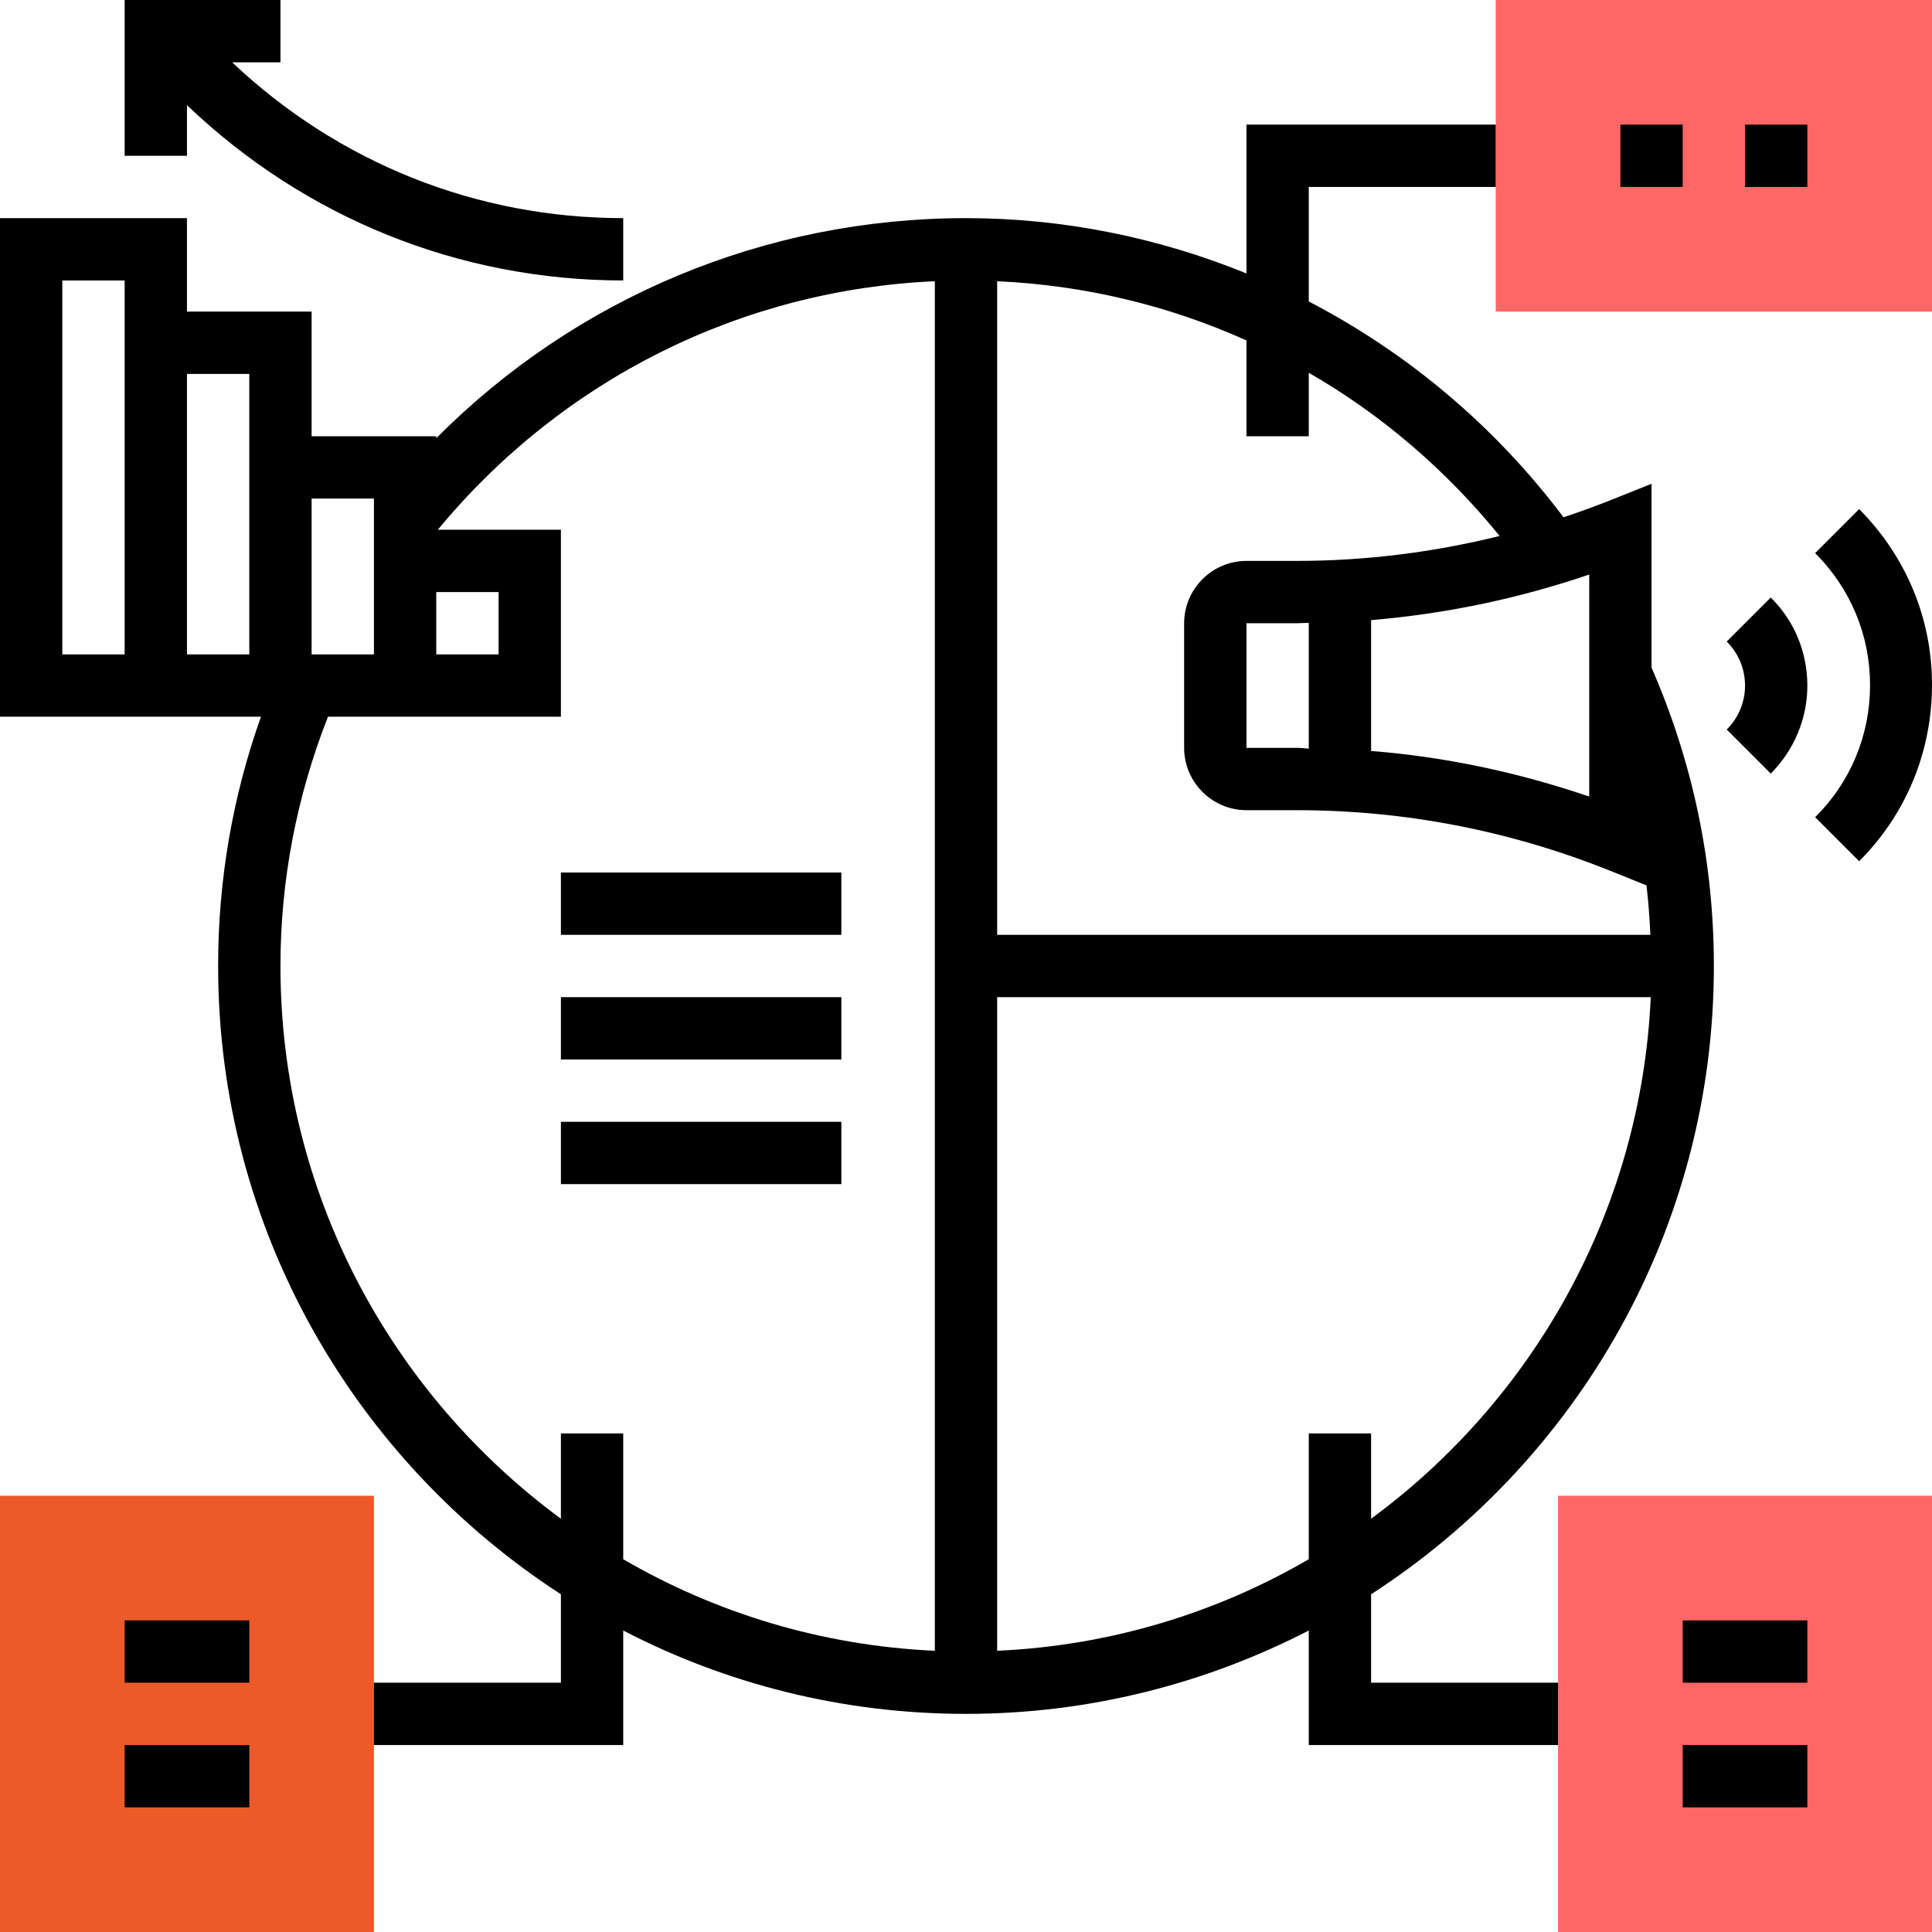 <?xml version="1.0" encoding="utf-8"?>
<!-- Generator: Adobe Illustrator 24.1.1, SVG Export Plug-In . SVG Version: 6.00 Build 0)  -->
<svg version="1.1" id="Capa_1" xmlns="http://www.w3.org/2000/svg" xmlns:xlink="http://www.w3.org/1999/xlink" x="0px" y="0px"
	 viewBox="0 0 496 496" style="enable-background:new 0 0 496 496;" xml:space="preserve">
<style type="text/css">
	.st0{fill:#FF6666;}
	.st1{fill:#EC5A28;}
</style>
<path class="st0" d="M496,80H384V0h112V80z"/>
<path class="st1" d="M96,496H0V384h96V496z"/>
<path class="st0" d="M496,496h-96V384h96V496z"/>
<path d="M48,27c30.4,29,69.9,45,112,45V56c-37.7,0-73.1-14.2-100.4-40H72V0H32v40h16V27z"/>
<rect x="32" y="416" width="32" height="16"/>
<rect x="32" y="448" width="32" height="16"/>
<rect x="432" y="416" width="32" height="16"/>
<rect x="432" y="448" width="32" height="16"/>
<path d="M352,409.3c52.9-34.2,88-93.7,88-161.3c0-26.6-5.4-52.3-16-76.6v-47.2l-11,4.4c-3.8,1.5-7.7,2.9-11.6,4.2
	c-17.6-23.4-40-42.2-65.4-55.4V48h48V32h-64v38.2C297.4,61,273,56,248,56c-51.6,0-100.1,20.4-136,56.5V112H80V80H48V56H0v128h67
	c-7.3,20.5-11,42-11,64c0,67.6,35.1,127,88,161.3V432H96v16h64v-29.4c26.4,13.7,56.3,21.4,88,21.4s61.6-7.8,88-21.4V448h64v-16h-48
	V409.3z M332.9,192H320v-32h12.9c1,0,2-0.1,3.1-0.1v32.3C335,192.1,334,192,332.9,192z M352,159.2c19.1-1.6,37.8-5.5,56-11.7v57
	c-18.2-6.2-36.9-10.2-56-11.7V159.2z M336,112V95.7c18.6,10.7,35.2,24.9,49,41.9c-17,4.2-34.4,6.4-52.1,6.4H320c-8.8,0-16,7.2-16,16
	v32c0,8.8,7.2,16,16,16h12.9c27.6,0,54.5,5.2,80.1,15.4l9.7,3.9c0.5,4.2,0.8,8.4,1,12.7H256V72.2c22.3,1,44,6.2,64,15.2V112H336z
	 M112,152h16v16h-16V152z M96,128v40H80v-40H96z M32,168H16V72h16V168z M48,96h16v72H48V96z M144,368v21.9
	c-43.6-32.1-72-83.7-72-141.9c0-22.1,4.2-43.6,12.2-64H144v-48h-31.6c31.9-38.6,77.9-61.6,127.6-63.8v351.6
	c-29-1.3-56.3-9.7-80-23.5V368H144z M256,423.8V256h167.8c-2.5,54.9-30.2,103.3-71.8,133.9V368h-16v32.3
	C312.3,414.1,285,422.5,256,423.8z"/>
<rect x="144" y="224" width="72" height="16"/>
<rect x="144" y="256" width="72" height="16"/>
<rect x="144" y="288" width="72" height="16"/>
<path d="M443.3,164.7c3,3,4.7,7,4.7,11.3s-1.7,8.3-4.7,11.3l11.3,11.3c6-6,9.4-14.1,9.4-22.6s-3.3-16.6-9.4-22.6L443.3,164.7z"/>
<path d="M477.3,130.7l-11.3,11.3c9.1,9.1,14.1,21.1,14.1,33.9s-5,24.9-14.1,33.9l11.3,11.3c12.1-12.1,18.7-28.2,18.7-45.3
	S489.3,142.8,477.3,130.7z"/>
<rect x="416" y="32" width="16" height="16"/>
<rect x="448" y="32" width="16" height="16"/>
</svg>
